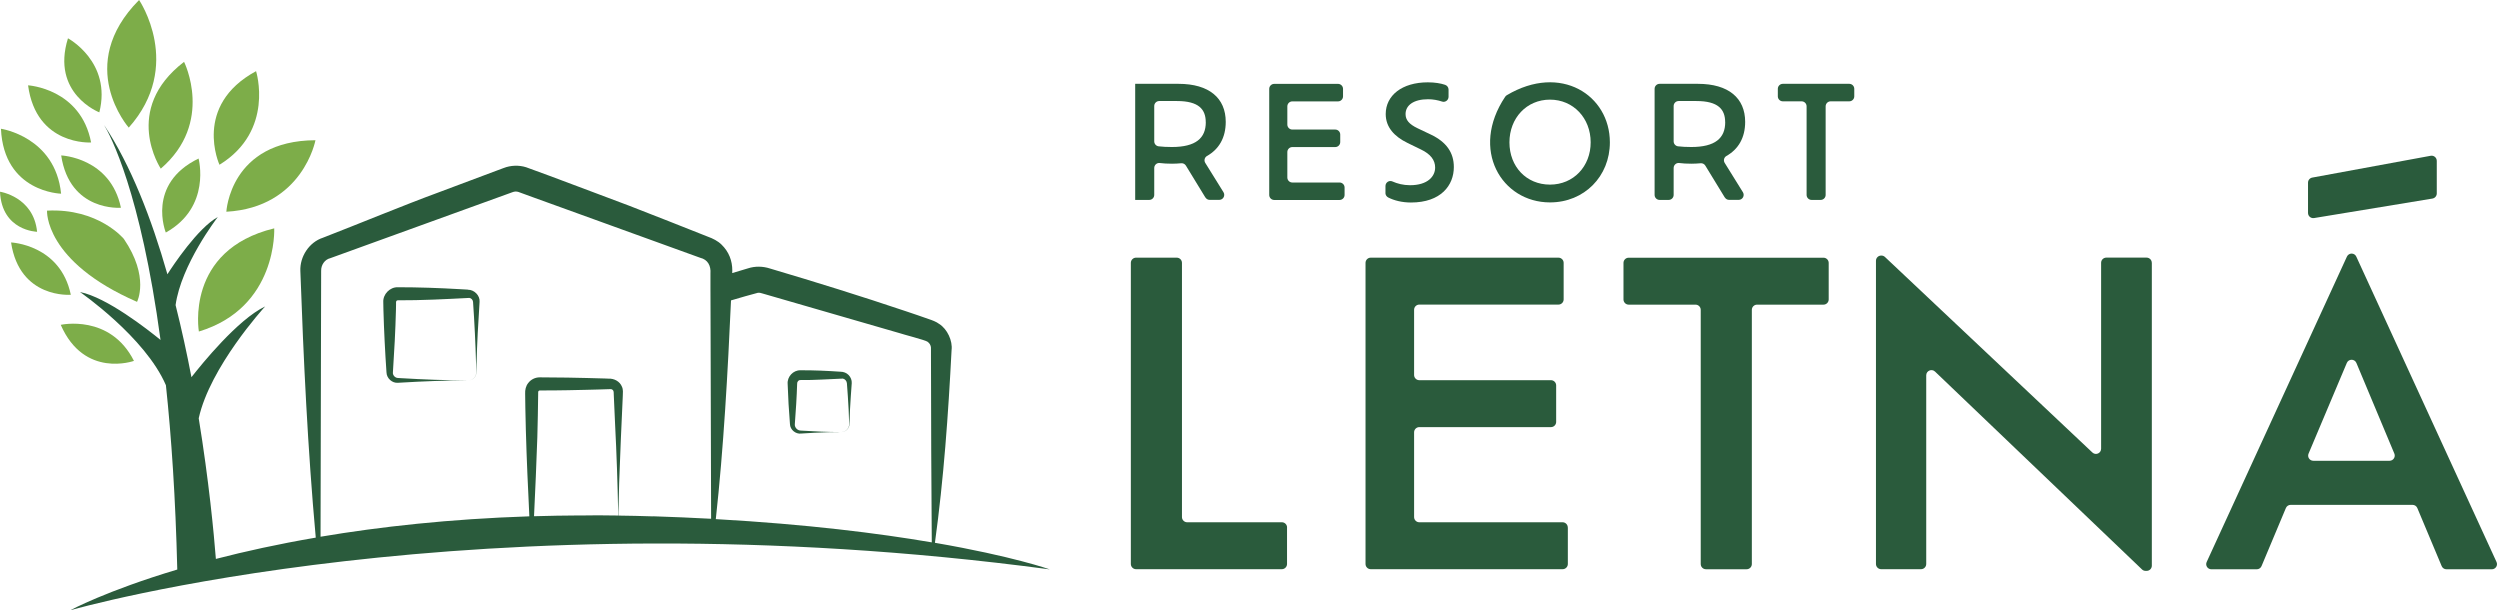 <svg width="213" height="52" viewBox="0 0 213 52" fill="none" xmlns="http://www.w3.org/2000/svg">
<g id="_1080_x_1080_px_Logo_Set_1">
<g id="Background">
<path id="Vector" d="M4.007 17.947C4.007 17.947 3.747 22.264 11.675 25.718C11.675 25.718 12.776 23.615 10.55 20.352C10.55 20.352 8.387 17.722 4.007 17.947Z" fill="#7DAD49"/>
<path id="Vector_2" d="M19.285 18.04C25.802 17.674 26.877 11.947 26.877 11.947C19.595 11.981 19.285 18.04 19.285 18.04Z" fill="#7DAD49"/>
<path id="Vector_3" d="M5.205 16.498C4.712 11.646 0.081 10.97 0.081 10.97C0.327 16.4 5.205 16.502 5.205 16.502V16.498Z" fill="#7DAD49"/>
<path id="Vector_4" d="M0 16.336C0.153 19.684 3.161 19.748 3.161 19.748C2.859 16.753 0 16.336 0 16.336Z" fill="#7DAD49"/>
<path id="Vector_5" d="M16.918 13.507C12.444 15.678 14.127 19.812 14.127 19.812C18.027 17.641 16.918 13.507 16.918 13.507Z" fill="#7DAD49"/>
<path id="Vector_6" d="M8.463 9.573C9.543 5.273 5.791 3.263 5.791 3.263C4.325 7.979 8.463 9.573 8.463 9.573Z" fill="#7DAD49"/>
<path id="Vector_7" d="M7.762 12.139C6.883 7.529 2.392 7.27 2.392 7.27C3.085 12.449 7.762 12.139 7.762 12.139Z" fill="#7DAD49"/>
<path id="Vector_8" d="M11.85 0C6.305 5.579 10.97 10.873 10.97 10.873C15.665 5.596 11.85 0 11.85 0Z" fill="#7DAD49"/>
<path id="Vector_9" d="M10.303 17.7C9.411 13.413 5.213 13.243 5.213 13.243C5.94 18.07 10.303 17.7 10.303 17.7Z" fill="#7DAD49"/>
<path id="Vector_10" d="M6.033 25.114C5.141 20.827 0.943 20.657 0.943 20.657C1.67 25.484 6.033 25.114 6.033 25.114Z" fill="#7DAD49"/>
<path id="Vector_11" d="M5.175 27.676C7.18 32.273 11.412 30.748 11.412 30.748C9.385 26.728 5.175 27.676 5.175 27.676Z" fill="#7DAD49"/>
<path id="Vector_12" d="M21.817 6.063C16.387 9.003 18.699 14.038 18.699 14.038C23.419 11.136 21.817 6.063 21.817 6.063Z" fill="#7DAD49"/>
<path id="Vector_13" d="M15.682 5.269C10.354 9.356 13.698 14.369 13.698 14.369C18.27 10.439 15.682 5.269 15.682 5.269Z" fill="#7DAD49"/>
<path id="Vector_14" d="M16.944 28.246C23.687 26.206 23.364 19.455 23.364 19.455C15.733 21.308 16.944 28.246 16.944 28.246Z" fill="#7DAD49"/>
<path id="Vector_15" d="M79.655 46.252C80.407 40.779 80.793 35.311 81.074 29.83C81.176 29.049 80.713 28.037 80.025 27.604C79.765 27.404 79.413 27.281 79.111 27.179C78.474 26.95 77.832 26.737 77.191 26.52C73.379 25.237 69.445 24.014 65.596 22.875C64.993 22.68 64.334 22.667 63.735 22.862C63.289 22.994 62.839 23.13 62.384 23.266C62.388 23.164 62.392 23.087 62.392 23.049C62.392 22.217 62.108 21.452 61.47 20.836C61.164 20.534 60.735 20.317 60.319 20.169C58.08 19.289 55.807 18.372 53.568 17.513C51.244 16.651 47.118 15.07 44.828 14.25C44.212 14.055 43.511 14.08 42.904 14.318L42.287 14.548L37.346 16.4C34.504 17.441 30.383 19.145 27.515 20.254C26.325 20.64 25.543 21.877 25.59 23.079C25.862 30.654 26.215 38.239 26.903 45.805C23.699 46.353 20.861 46.982 18.393 47.62C18.223 45.457 17.798 40.953 16.931 35.638C17.891 31.279 22.446 26.266 22.59 26.108C20.254 27.226 17.195 31.011 16.311 32.137C15.928 30.128 15.478 28.054 14.96 25.994C15.436 22.565 18.461 18.614 18.558 18.49C16.855 19.425 14.73 22.637 14.263 23.368C12.912 18.622 11.149 14.085 8.863 10.643C9.39 11.518 11.973 16.336 13.677 28.963C12.585 28.071 9.084 25.327 6.815 24.881C6.815 24.881 12.364 28.709 14.136 32.821C14.603 37.223 14.956 42.423 15.104 48.525C9.037 50.339 5.982 51.996 5.982 51.996C5.982 51.996 40.592 41.994 89.444 48.512C89.444 48.512 86.283 47.39 79.659 46.247L79.655 46.252ZM49.905 43.915C49.744 43.915 49.578 43.915 49.417 43.915C48.078 43.923 46.774 43.944 45.499 43.983C45.601 41.782 45.712 39.415 45.78 37.266C45.801 36.462 45.852 34.33 45.852 33.556C45.856 33.501 45.839 33.352 45.886 33.314C45.916 33.285 45.95 33.267 45.992 33.267C46.8 33.267 47.607 33.263 48.418 33.246C48.937 33.238 49.455 33.225 49.973 33.212C50.296 33.204 50.615 33.195 50.938 33.187C51.214 33.182 51.741 33.166 52.008 33.153C52.153 33.14 52.285 33.251 52.285 33.416L52.297 33.722L52.408 36.195C52.531 38.583 52.62 41.213 52.667 43.613V43.923C51.737 43.91 50.815 43.902 49.91 43.91L49.905 43.915ZM55.645 43.995C54.647 43.962 53.666 43.94 52.693 43.928V43.617L52.752 41.145C52.828 38.757 52.956 36.127 53.062 33.726C53.071 33.48 53.105 33.191 52.99 32.949C52.816 32.498 52.323 32.235 51.847 32.261L51.541 32.248C51.014 32.231 50.487 32.218 49.961 32.205C49.421 32.193 48.877 32.18 48.333 32.171C47.547 32.158 46.761 32.15 45.98 32.15C45.606 32.15 45.236 32.328 45.011 32.626C44.798 32.881 44.726 33.229 44.743 33.552L44.76 34.788C44.803 37.185 44.9 39.823 45.019 42.203L45.1 43.991C38.285 44.216 32.35 44.879 27.311 45.729L27.353 26.703C27.358 25.981 27.353 23.759 27.362 23.075C27.349 22.586 27.659 22.11 28.143 21.996L33.106 20.198L43.031 16.604L43.651 16.379C43.834 16.307 43.991 16.302 44.157 16.349L45.389 16.799L47.87 17.696C51.206 18.903 56.338 20.759 59.656 21.962C60.31 22.115 60.582 22.654 60.531 23.304V24.621L60.536 26.091L60.587 44.199C59.006 44.114 57.362 44.042 55.645 43.987V43.995ZM60.986 44.229C61.653 38.166 62.01 31.67 62.282 25.594C63.085 25.361 63.998 25.089 64.563 24.948C64.704 24.927 64.848 24.965 64.976 25.008L72.759 27.26L76.651 28.386C76.919 28.483 78.822 28.972 79.013 29.108C79.264 29.286 79.345 29.512 79.319 29.834V30.34L79.341 38.442L79.387 46.209C74.858 45.436 68.757 44.667 60.986 44.229Z" fill="#2A5B3C"/>
<path id="Vector_16" d="M8.757 10.494C8.757 10.494 8.778 10.528 8.791 10.545C8.769 10.511 8.757 10.494 8.757 10.494Z" fill="#2A5B3C"/>
<path id="Vector_17" d="M39.866 24.676C39.73 24.664 39.339 24.647 39.203 24.638C37.431 24.536 35.66 24.473 33.888 24.473C33.212 24.456 32.617 25.076 32.656 25.743C32.656 25.879 32.668 26.27 32.668 26.406C32.715 28.122 32.809 30.017 32.928 31.721C32.94 32.243 33.425 32.66 33.917 32.613L34.138 32.6C36.055 32.486 37.975 32.409 39.895 32.409C37.975 32.409 36.055 32.333 34.138 32.218L33.917 32.205C33.658 32.205 33.446 31.959 33.476 31.725C33.59 30.017 33.692 28.131 33.735 26.41L33.743 25.968V25.747C33.748 25.696 33.752 25.713 33.752 25.7C33.76 25.637 33.824 25.581 33.888 25.586C35.923 25.594 37.962 25.488 39.993 25.382C40.146 25.403 40.286 25.539 40.303 25.717C40.422 27.425 40.516 29.312 40.562 31.032C40.554 31.287 40.605 31.674 40.55 31.916C40.477 32.201 40.193 32.418 39.895 32.413C40.193 32.418 40.482 32.209 40.558 31.916C40.618 31.67 40.584 31.287 40.601 31.032C40.643 29.316 40.745 27.425 40.86 25.717C40.907 25.186 40.405 24.676 39.866 24.685V24.676Z" fill="#2A5B3C"/>
<path id="Vector_18" d="M71.612 31.67C70.473 31.593 69.335 31.542 68.196 31.547C67.58 31.534 67.057 32.099 67.108 32.711C67.142 33.815 67.215 35.031 67.304 36.127C67.312 36.615 67.801 37.006 68.26 36.938C68.638 36.917 69.02 36.887 69.398 36.87C70.159 36.836 70.915 36.811 71.676 36.811C70.537 36.811 69.398 36.76 68.26 36.688C67.916 36.692 67.686 36.394 67.72 36.127C67.805 35.031 67.882 33.815 67.916 32.711C67.899 32.545 68.026 32.371 68.2 32.379C69.403 32.396 70.609 32.299 71.812 32.256C71.994 32.294 72.135 32.452 72.156 32.647C72.215 33.408 72.266 34.164 72.305 34.924L72.347 36.063C72.394 36.45 72.067 36.815 71.676 36.811C72.067 36.824 72.407 36.454 72.377 36.063L72.419 34.924C72.458 34.164 72.513 33.408 72.568 32.647C72.585 32.401 72.487 32.142 72.305 31.954C72.126 31.768 71.867 31.67 71.612 31.67Z" fill="#2A5B3C"/>
<path id="Vector_19" d="M109.655 44.939V48.053C109.655 48.295 109.455 48.495 109.213 48.495H96.79C96.548 48.495 96.348 48.295 96.348 48.053V22.395C96.348 22.153 96.548 21.953 96.79 21.953H100.261C100.503 21.953 100.703 22.153 100.703 22.395V44.055C100.703 44.297 100.903 44.497 101.145 44.497H109.217C109.46 44.497 109.659 44.697 109.659 44.939H109.655Z" fill="#2A5B3C"/>
<path id="Vector_20" d="M133.58 44.939V48.053C133.58 48.295 133.38 48.495 133.138 48.495H116.784C116.542 48.495 116.343 48.295 116.343 48.053V22.395C116.343 22.153 116.542 21.953 116.784 21.953H132.781C133.023 21.953 133.223 22.153 133.223 22.395V25.509C133.223 25.752 133.023 25.951 132.781 25.951H120.923C120.68 25.951 120.481 26.151 120.481 26.393V31.95C120.481 32.193 120.68 32.392 120.923 32.392H132.143C132.386 32.392 132.585 32.592 132.585 32.834V35.948C132.585 36.191 132.386 36.39 132.143 36.39H120.923C120.68 36.39 120.481 36.59 120.481 36.832V44.055C120.481 44.297 120.68 44.497 120.923 44.497H133.133C133.376 44.497 133.575 44.697 133.575 44.939H133.58Z" fill="#2A5B3C"/>
<path id="Vector_21" d="M144.461 25.956H138.763C138.521 25.956 138.321 25.756 138.321 25.514V22.399C138.321 22.157 138.521 21.957 138.763 21.957H155.363C155.605 21.957 155.805 22.157 155.805 22.399V25.514C155.805 25.756 155.605 25.956 155.363 25.956H149.699C149.457 25.956 149.257 26.155 149.257 26.397V48.057C149.257 48.3 149.058 48.499 148.815 48.499H145.344C145.102 48.499 144.902 48.3 144.902 48.057V26.397C144.902 26.155 144.703 25.956 144.461 25.956Z" fill="#2A5B3C"/>
<path id="Vector_22" d="M183.336 22.395V48.197C183.336 48.439 183.137 48.639 182.894 48.639H182.805C182.69 48.639 182.584 48.596 182.499 48.516L164.863 31.657C164.582 31.389 164.115 31.589 164.115 31.976V48.053C164.115 48.295 163.915 48.495 163.673 48.495H160.274C160.032 48.495 159.832 48.295 159.832 48.053V22.216C159.832 21.974 160.032 21.774 160.274 21.774H160.295C160.41 21.774 160.516 21.817 160.597 21.893L178.272 38.553C178.552 38.82 179.015 38.621 179.015 38.23V22.39C179.015 22.148 179.215 21.949 179.457 21.949H182.89C183.132 21.949 183.332 22.148 183.332 22.39L183.336 22.395Z" fill="#2A5B3C"/>
<path id="Vector_23" d="M205.548 43.014H195.165C194.986 43.014 194.825 43.12 194.757 43.286L192.683 48.231C192.615 48.397 192.454 48.503 192.275 48.503H188.409C188.086 48.503 187.874 48.172 188.01 47.879L199.957 21.864C200.029 21.706 200.187 21.605 200.357 21.605C200.531 21.605 200.688 21.706 200.756 21.864L212.703 47.879C212.839 48.172 212.623 48.503 212.304 48.503H208.438C208.259 48.503 208.098 48.397 208.03 48.231L205.956 43.286C205.888 43.12 205.727 43.014 205.548 43.014ZM199.949 30.922L196.69 38.646C196.567 38.939 196.779 39.258 197.098 39.258H203.59C203.904 39.258 204.121 38.935 203.998 38.646L200.764 30.922C200.611 30.561 200.102 30.561 199.949 30.922ZM207.244 16.918L197.157 18.579C196.89 18.622 196.643 18.418 196.643 18.142V15.563C196.643 15.351 196.796 15.168 197.004 15.13L207.091 13.273C207.363 13.222 207.613 13.43 207.613 13.706V16.481C207.613 16.697 207.456 16.88 207.244 16.918Z" fill="#2A5B3C"/>
<path id="Vector_24" d="M102.7 16.829L101.039 14.11C100.954 13.97 100.796 13.893 100.635 13.91C100.389 13.931 100.129 13.948 99.858 13.948C99.45 13.948 99.11 13.927 98.812 13.889C98.562 13.859 98.341 14.059 98.341 14.31V16.608C98.341 16.842 98.15 17.033 97.916 17.033H96.718V7.142H100.41C103.019 7.142 104.433 8.357 104.433 10.384C104.433 11.735 103.856 12.712 102.836 13.29C102.628 13.409 102.564 13.677 102.687 13.876L104.242 16.379C104.416 16.663 104.212 17.029 103.881 17.029H103.065C102.917 17.029 102.781 16.952 102.704 16.825L102.7 16.829ZM102.73 10.414C102.73 9.317 102.135 8.608 100.278 8.608H98.766C98.532 8.608 98.341 8.799 98.341 9.033V12.041C98.341 12.258 98.498 12.436 98.71 12.466C99.029 12.504 99.403 12.525 99.845 12.525C101.876 12.525 102.734 11.773 102.734 10.414H102.73Z" fill="#2A5B3C"/>
<path id="Vector_25" d="M114.558 15.971V16.613C114.558 16.846 114.367 17.038 114.133 17.038H108.563C108.329 17.038 108.138 16.846 108.138 16.613V7.571C108.138 7.338 108.329 7.146 108.563 7.146H114.001C114.235 7.146 114.426 7.338 114.426 7.571V8.213C114.426 8.447 114.235 8.638 114.001 8.638H110.105C109.872 8.638 109.681 8.829 109.681 9.063V10.613C109.681 10.847 109.872 11.038 110.105 11.038H113.764C113.997 11.038 114.188 11.229 114.188 11.463V12.105C114.188 12.338 113.997 12.53 113.764 12.53H110.105C109.872 12.53 109.681 12.721 109.681 12.954V15.126C109.681 15.359 109.872 15.55 110.105 15.55H114.133C114.367 15.55 114.558 15.742 114.558 15.975V15.971Z" fill="#2A5B3C"/>
<path id="Vector_26" d="M118.042 16.43V15.848C118.042 15.546 118.352 15.334 118.628 15.457C119.045 15.644 119.55 15.78 120.137 15.78C121.641 15.78 122.274 15.028 122.274 14.276C122.274 13.643 121.891 13.129 121.059 12.733L119.924 12.181C118.79 11.629 118.063 10.834 118.063 9.717C118.063 8.136 119.448 7.015 121.649 7.015C122.244 7.015 122.767 7.104 123.123 7.227C123.298 7.287 123.417 7.448 123.417 7.631V8.247C123.417 8.531 123.136 8.744 122.869 8.655C122.516 8.536 122.095 8.455 121.679 8.455C120.438 8.455 119.754 8.969 119.754 9.721C119.754 10.222 120.056 10.579 120.77 10.924L121.904 11.463C123.234 12.096 123.867 13.005 123.867 14.233C123.867 15.788 122.771 17.254 120.213 17.254C119.448 17.254 118.777 17.08 118.276 16.825C118.131 16.748 118.038 16.604 118.038 16.442L118.042 16.43Z" fill="#2A5B3C"/>
<path id="Vector_27" d="M128.239 8.247C128.277 8.191 128.328 8.14 128.388 8.106C132.968 5.391 137.161 8.102 137.161 12.13C137.161 15.019 134.986 17.245 132.058 17.245C127.937 17.245 125.227 12.746 128.239 8.247ZM135.525 12.13C135.525 10.061 134.047 8.489 132.058 8.489C130.07 8.489 128.604 10.056 128.604 12.13C128.604 14.203 130.053 15.729 132.058 15.729C134.064 15.729 135.525 14.174 135.525 12.13Z" fill="#2A5B3C"/>
<path id="Vector_28" d="M146.954 16.829L145.293 14.11C145.208 13.97 145.051 13.893 144.89 13.91C144.643 13.931 144.384 13.948 144.112 13.948C143.704 13.948 143.364 13.927 143.067 13.889C142.816 13.859 142.595 14.059 142.595 14.31V16.608C142.595 16.842 142.404 17.033 142.17 17.033H141.397C141.163 17.033 140.972 16.842 140.972 16.608V7.567C140.972 7.333 141.163 7.142 141.397 7.142H144.664C147.273 7.142 148.688 8.357 148.688 10.384C148.688 11.735 148.11 12.712 147.09 13.29C146.882 13.409 146.819 13.677 146.942 13.876L148.497 16.379C148.671 16.663 148.467 17.029 148.136 17.029H147.32C147.171 17.029 147.035 16.952 146.959 16.825L146.954 16.829ZM146.984 10.414C146.984 9.317 146.389 8.608 144.533 8.608H143.02C142.786 8.608 142.595 8.799 142.595 9.033V12.041C142.595 12.258 142.753 12.436 142.965 12.466C143.284 12.504 143.657 12.525 144.099 12.525C146.13 12.525 146.988 11.773 146.988 10.414H146.984Z" fill="#2A5B3C"/>
<path id="Vector_29" d="M153.498 8.633H151.896C151.662 8.633 151.471 8.442 151.471 8.209V7.567C151.471 7.333 151.662 7.142 151.896 7.142H157.559C157.793 7.142 157.984 7.333 157.984 7.567V8.209C157.984 8.442 157.793 8.633 157.559 8.633H155.97C155.737 8.633 155.545 8.825 155.545 9.058V16.608C155.545 16.842 155.354 17.033 155.121 17.033H154.347C154.114 17.033 153.922 16.842 153.922 16.608V9.058C153.922 8.825 153.731 8.633 153.498 8.633Z" fill="#2A5B3C"/>
</g>
</g>
</svg>
